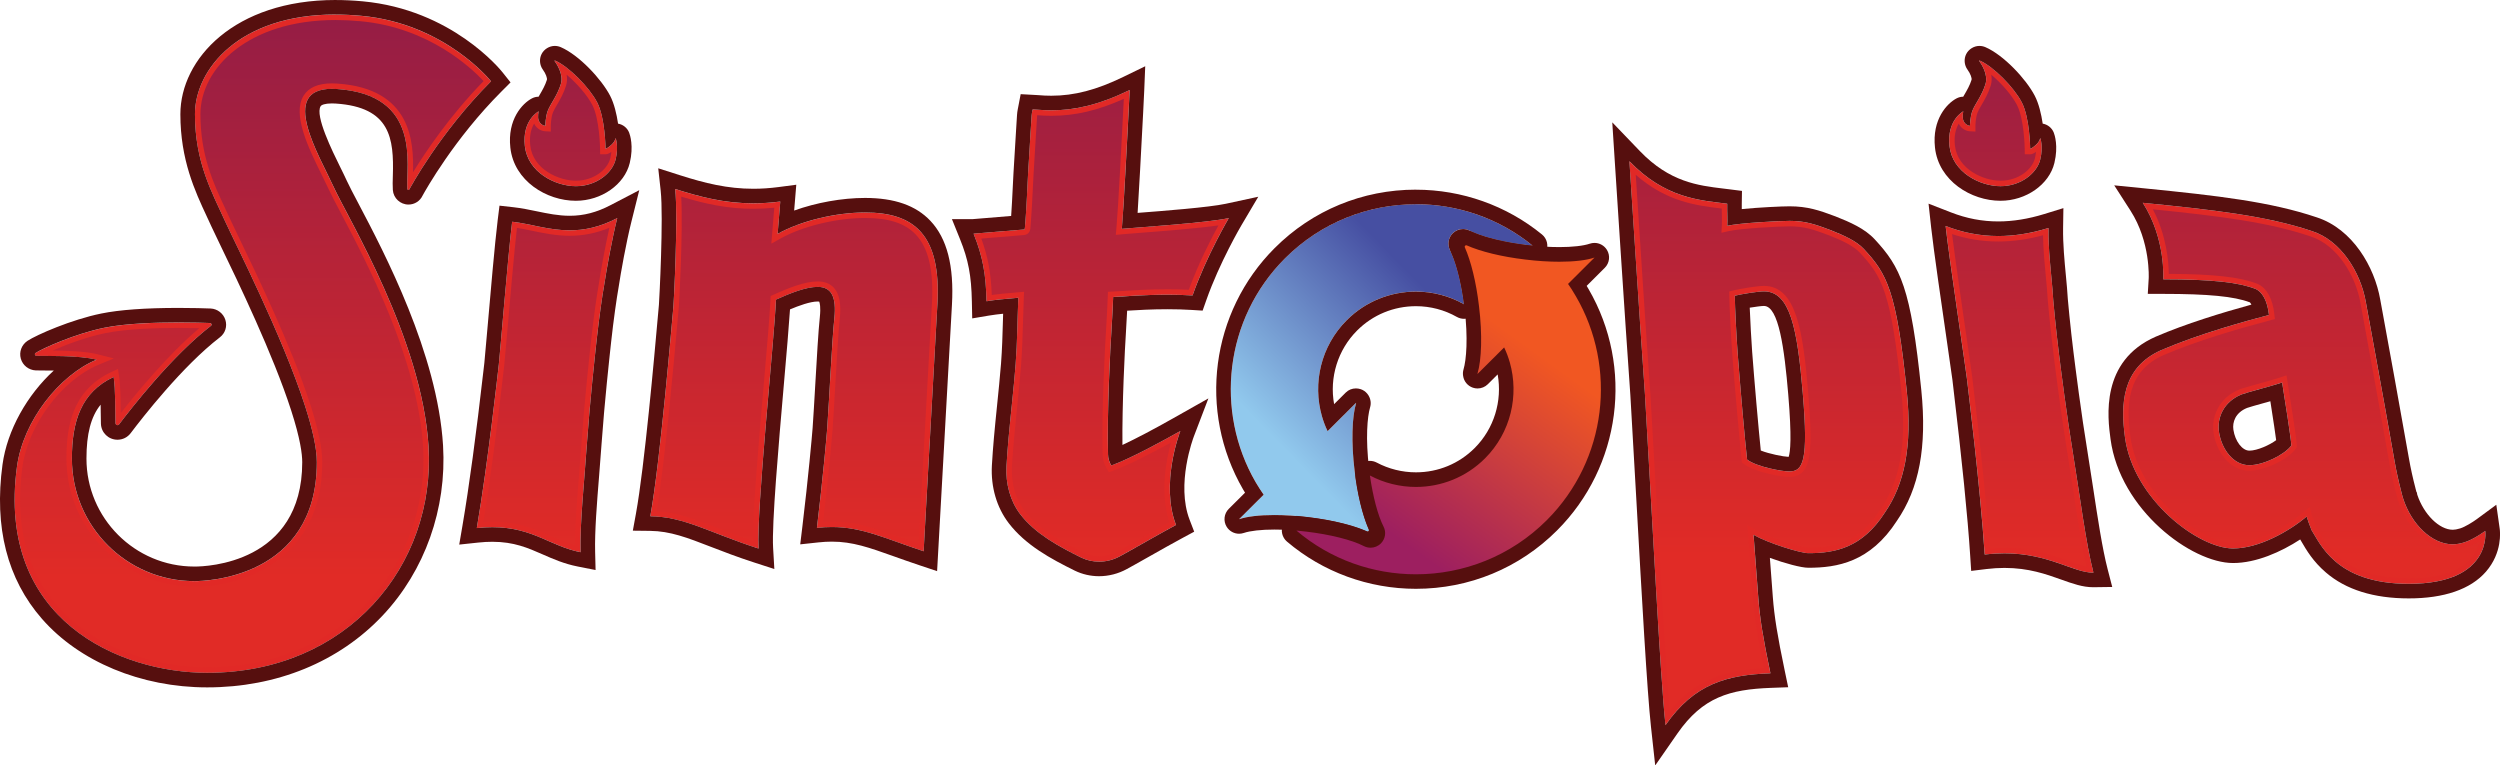 <?xml version="1.0" encoding="UTF-8"?>
<svg id="Layer_2" data-name="Layer 2" xmlns="http://www.w3.org/2000/svg" xmlns:xlink="http://www.w3.org/1999/xlink" viewBox="0 0 1387 424.68">
  <defs>
    <style>
      .cls-1 {
        fill: url(#linear-gradient);
      }

      .cls-1, .cls-2, .cls-3, .cls-4, .cls-5, .cls-6, .cls-7, .cls-8, .cls-9, .cls-10, .cls-11, .cls-12, .cls-13 {
        stroke-width: 0px;
      }

      .cls-2 {
        fill: url(#linear-gradient-6);
      }

      .cls-3 {
        fill: url(#linear-gradient-11);
      }

      .cls-4 {
        fill: url(#linear-gradient-5);
      }

      .cls-5 {
        fill: url(#linear-gradient-2);
      }

      .cls-6 {
        fill: url(#linear-gradient-7);
      }

      .cls-7 {
        fill: url(#linear-gradient-3);
      }

      .cls-8 {
        fill: url(#linear-gradient-9);
      }

      .cls-9 {
        fill: url(#linear-gradient-8);
      }

      .cls-10 {
        fill: #e12926;
      }

      .cls-11 {
        fill: url(#linear-gradient-10);
      }

      .cls-12 {
        fill: #560f0e;
      }

      .cls-13 {
        fill: url(#linear-gradient-4);
      }
    </style>
    <linearGradient id="linear-gradient" x1="316.65" y1="-64.89" x2="316.65" y2="292.62" gradientUnits="userSpaceOnUse">
      <stop offset="0" stop-color="#80194e"/>
      <stop offset="1" stop-color="#e12b26"/>
    </linearGradient>
    <linearGradient id="linear-gradient-2" x1="1107.04" y1="-64.94" x2="1107.04" y2="292.68" xlink:href="#linear-gradient"/>
    <linearGradient id="linear-gradient-3" x1="1278.4" y1="-72.41" x2="1278.4" y2="308.68" xlink:href="#linear-gradient"/>
    <linearGradient id="linear-gradient-4" x1="303.29" y1="-69.41" x2="303.29" y2="308" xlink:href="#linear-gradient"/>
    <linearGradient id="linear-gradient-5" x1="440.66" y1="-71.27" x2="440.66" y2="307.82" xlink:href="#linear-gradient"/>
    <linearGradient id="linear-gradient-6" x1="981.55" y1="-69.04" x2="981.55" y2="308.24" xlink:href="#linear-gradient"/>
    <linearGradient id="linear-gradient-7" x1="1120.35" y1="-70.82" x2="1120.35" y2="308.53" xlink:href="#linear-gradient"/>
    <linearGradient id="linear-gradient-8" x1="610.54" y1="-72.82" x2="610.54" y2="308.49" xlink:href="#linear-gradient"/>
    <linearGradient id="linear-gradient-9" x1="708.95" y1="245.5" x2="793.29" y2="162.97" gradientUnits="userSpaceOnUse">
      <stop offset="0" stop-color="#91c9ed"/>
      <stop offset="1" stop-color="#464fa2"/>
    </linearGradient>
    <linearGradient id="linear-gradient-10" x1="774.33" y1="297.99" x2="849.9" y2="193.69" gradientUnits="userSpaceOnUse">
      <stop offset="0" stop-color="#9d1f60"/>
      <stop offset="1" stop-color="#f15722"/>
    </linearGradient>
    <linearGradient id="linear-gradient-11" x1="139.99" y1="-78.23" x2="139.99" y2="320.49" xlink:href="#linear-gradient"/>
  </defs>
  <g id="Layer_1-2" data-name="Layer 1">
    <g>
      <g>
        <path class="cls-1" d="M319.49,101.78c-9.88,0-25.24-6.65-26.81-20.91-.93-8.41,2.01-13.26,4.34-15.72.04.69.14,1.39.37,2.04,1.35,3.88,4.94,4.12,5.09,4.12l1.6.09v-1.6s.01-4.72,1.32-8c.51-1.26,1.35-2.72,2.33-4.4,1.61-2.77,3.62-6.23,4.88-10.31,1.05-3.43.17-6.93-1.08-9.7,6.75,4.63,14.9,13.33,18.43,20.12,4.27,8.21,4.48,24.9,4.49,25.07v1.5h1.52c.54,0,1.54-.25,4-2.37.3-.26.57-.52.82-.78.1,1.85,0,4.3-.71,7.23-1.61,6.7-9.75,13.63-20.57,13.63Z"/>
        <path class="cls-10" d="M314.37,41.45c5.6,4.69,11.42,11.34,14.23,16.76,4.03,7.74,4.31,23.71,4.32,24.38l.04,3h2.99c.72,0,1.62-.19,3.24-1.35-.1,1.08-.29,2.26-.6,3.55-1.47,6.13-9.02,12.47-19.1,12.47-9.33,0-23.83-6.22-25.3-19.56-.62-5.65.62-9.55,2.14-12.11,1.51,3.14,4.45,4.15,6.06,4.24l3.19.17v-3.2s.02-4.44,1.22-7.44c.46-1.16,1.28-2.57,2.23-4.2,1.65-2.84,3.71-6.38,5.02-10.63.63-2.07.65-4.14.32-6.08M307.82,33.56c-.13,0-.22.16-.13.28,1.26,1.72,5.09,7.52,3.47,12.81-1.94,6.32-5.73,11-7.17,14.59-1.44,3.61-1.43,8.56-1.43,8.56,0,0-2.71-.15-3.73-3.11-.69-1.99.04-4.95.04-4.95,0,0-9.27,4.87-7.68,19.29,1.6,14.55,16.88,22.26,28.31,22.26s20.26-7.37,22.05-14.79c1.78-7.39,0-11.96,0-11.96,0,0-.22,1.97-2.57,4-2.29,1.98-2.97,2.01-3.01,2.01h0s-.17-17.13-4.66-25.75c-4.35-8.37-15.71-19.91-23.41-23.23-.02,0-.04-.01-.07-.01h0Z"/>
        <path class="cls-12" d="M307.82,33.56s.04,0,.07.01c7.7,3.32,19.05,14.87,23.41,23.23,4.49,8.63,4.66,25.75,4.66,25.75h0s.72-.03,3.01-2.01c2.35-2.03,2.57-4,2.57-4,0,0,1.78,4.57,0,11.96-1.78,7.42-10.61,14.79-22.05,14.79s-26.71-7.71-28.31-22.26c-1.59-14.43,7.68-19.29,7.68-19.29,0,0-.73,2.96-.04,4.95,1.03,2.96,3.73,3.11,3.73,3.11,0,0,0-4.96,1.43-8.56,1.44-3.6,5.23-8.27,7.17-14.59,1.62-5.29-2.21-11.09-3.47-12.81-.09-.12,0-.28.13-.28M307.82,25.47c-3.05,0-5.98,1.81-7.36,4.53s-1.09,6.16.71,8.62c1.66,2.26,2.52,4.79,2.25,5.66-.93,3.02-2.48,5.7-3.99,8.29-.21.37-.42.73-.63,1.09-1.26,0-2.53.31-3.7.93-5.26,2.76-13.69,11.62-11.96,27.34,2.03,18.44,20.08,29.46,36.35,29.46,14.17,0,27.03-9.02,29.9-20.98,2.26-9.38.12-15.63-.33-16.79-1.05-2.69-3.43-4.56-6.16-5.03-.8-5.32-2.14-11.11-4.43-15.51-4.79-9.21-17.22-22.54-27.37-26.92-1.01-.44-2.17-.68-3.27-.68h0Z"/>
      </g>
      <g>
        <path class="cls-5" d="M1109.88,101.78c-9.88,0-25.23-6.65-26.81-20.91-.93-8.41,2.01-13.27,4.34-15.72.04.69.14,1.4.37,2.05,1.35,3.88,4.93,4.11,5.08,4.12l1.6.09v-1.6s.01-4.72,1.33-8c.51-1.26,1.35-2.72,2.33-4.4,1.61-2.77,3.63-6.22,4.87-10.31,1.05-3.42.12-6.97-1.11-9.72,6.76,4.63,14.92,13.34,18.46,20.14,4.27,8.2,4.49,24.9,4.49,25.07l.02,1.5h1.5c.54,0,1.54-.24,4-2.37.3-.26.57-.52.82-.78.11,1.85,0,4.3-.7,7.23-1.61,6.7-9.75,13.63-20.57,13.63Z"/>
        <path class="cls-10" d="M1104.76,41.45c5.6,4.69,11.42,11.34,14.23,16.76,4.03,7.74,4.31,23.71,4.32,24.38l.04,3h2.99c.72,0,1.62-.19,3.24-1.35-.1,1.08-.29,2.26-.6,3.55-1.47,6.13-9.02,12.47-19.1,12.47-9.33,0-23.83-6.22-25.3-19.56-.62-5.65.62-9.55,2.14-12.11,1.51,3.14,4.45,4.15,6.06,4.24l3.19.17v-3.2s.02-4.44,1.22-7.44c.46-1.16,1.28-2.57,2.23-4.2,1.65-2.84,3.71-6.38,5.02-10.63.63-2.07.65-4.14.32-6.08M1098.21,33.56c-.13,0-.22.16-.13.28,1.26,1.72,5.09,7.52,3.47,12.81-1.94,6.32-5.73,11-7.17,14.59-1.44,3.61-1.43,8.56-1.43,8.56,0,0-2.71-.15-3.73-3.11-.69-1.99.04-4.95.04-4.95,0,0-9.27,4.87-7.68,19.29,1.6,14.55,16.88,22.26,28.31,22.26s20.26-7.37,22.05-14.79c1.78-7.39,0-11.96,0-11.96,0,0-.22,1.97-2.57,4-2.29,1.98-2.97,2.01-3.01,2.01h0s-.17-17.13-4.66-25.75c-4.35-8.37-15.71-19.91-23.41-23.23-.02,0-.04-.01-.07-.01h0Z"/>
        <path class="cls-12" d="M1098.21,33.56s.04,0,.07.01c7.7,3.32,19.05,14.87,23.41,23.23,4.49,8.63,4.66,25.75,4.66,25.75h0s.72-.03,3.01-2.01c2.35-2.03,2.57-4,2.57-4,0,0,1.78,4.57,0,11.96-1.78,7.42-10.61,14.79-22.05,14.79s-26.71-7.71-28.31-22.26c-1.59-14.43,7.68-19.29,7.68-19.29,0,0-.73,2.96-.04,4.95,1.03,2.96,3.73,3.11,3.73,3.11,0,0,0-4.96,1.43-8.56,1.44-3.6,5.23-8.27,7.17-14.59,1.62-5.29-2.21-11.09-3.47-12.81-.09-.12,0-.28.13-.28M1098.21,25.47c-3.05,0-5.98,1.81-7.36,4.53-1.38,2.72-1.09,6.16.71,8.62,1.66,2.26,2.52,4.79,2.25,5.66-.93,3.02-2.48,5.7-3.99,8.29-.21.37-.42.73-.63,1.09-1.26,0-2.53.31-3.7.93-5.26,2.76-13.69,11.62-11.96,27.34,2.03,18.44,20.08,29.46,36.35,29.46,14.17,0,27.03-9.02,29.9-20.98,2.26-9.38.12-15.63-.33-16.79-1.05-2.69-3.43-4.56-6.16-5.03-.8-5.32-2.14-11.11-4.43-15.51-4.79-9.21-17.22-22.54-27.37-26.92-1.01-.44-2.17-.68-3.27-.68h0Z"/>
      </g>
      <g>
        <path class="cls-7" d="M1336.37,322.38c-17.09,0-30.47-4.07-39.77-12.1-5.83-4.98-8.99-10.4-11.3-14.35-.59-1.01-1.11-1.91-1.6-2.66l-1.51-4.06c-.37-1.04-.71-2.06-.99-3.04l-.65-2.23-1.78,1.5c-10.3,8.63-26.62,17.33-39.86,17.33-17.25,0-53.82-25.51-58.5-60.42-2.4-17.87-1.97-37.41,19.39-46.76,18.71-8.06,42.62-14.98,59.38-19.36l1.26-.33-.14-1.3c-.87-8.13-3.83-13.69-8.33-15.67-9.63-3.76-24.69-5.4-50.26-5.47.08-5.3-.47-22.58-10.04-39.12,38.85,3.91,66.41,7.22,90.61,15.36,16.09,5.2,26.19,23.4,28.77,38.11.09.49.55,3.03,1.29,7.06,2.93,16.01,9.8,53.51,14.69,81.39.94,5.37,2.18,11.04,3.69,16.84.18.78.39,1.57.62,2.4l.39,1.44.12.19c5.07,15.44,17.12,26.38,28.91,26.38,2.04,0,4.2-.36,6.8-1.14,3.44-1.03,7.35-3.37,9.78-4.96-.16,3.14-1.14,8.58-5.53,13.56-6.67,7.58-18.6,11.42-35.48,11.42ZM1265.64,210.79c-3.07,1.02-7.95,2.38-12.26,3.58-4.6,1.28-8.57,2.38-10.28,3.04-10.98,4.44-14.69,14.45-13.51,22.39,1.47,9.84,8.24,19.81,18.34,19.81,8.1,0,20.49-5.85,24.54-11.6l.29-.41-.02-.51c-.12-3.38-2.76-20.3-5.06-34.66l-.35-2.2-1.69.56Z"/>
        <path class="cls-10" d="M1194.41,116.13c37.24,3.77,63.96,7.11,87.44,15.01,15.48,5,25.23,22.65,27.73,36.92.09.5.57,3.13,1.33,7.3,2.93,15.98,9.78,53.41,14.65,81.16.95,5.41,2.2,11.12,3.7,16.86.19.86.42,1.67.65,2.53l.08.29.08.32c.04.17.08.34.13.51l.1.49.14.21c5.17,15.84,17.88,27.3,30.34,27.3,2.19,0,4.49-.38,7.24-1.21,2.49-.75,5.2-2.13,7.46-3.46-.56,2.79-1.86,6.29-4.77,9.61-6.36,7.24-17.92,10.92-34.35,10.92s-29.76-3.95-38.79-11.74c-5.64-4.82-8.72-10.1-10.97-13.96-.53-.91-1.01-1.73-1.46-2.44l-1.53-4.01c-.37-1.03-.7-2.03-.97-2.98l-1.29-4.47-3.56,2.99c-10.09,8.45-26.02,16.98-38.88,16.98-16.8,0-52.41-24.96-56.99-59.11-2.32-17.31-1.94-36.22,18.48-45.16,18.64-8.03,42.47-14.92,59.17-19.29l2.53-.66-.28-2.6c-.93-8.69-4.21-14.7-9.34-16.95-9.7-3.79-24.08-5.42-49.23-5.54-.07-6.37-1.15-21.13-8.84-35.81M1247.92,261.13c8.49,0,21.51-6.17,25.78-12.23l.59-.83-.04-1.02c-.12-3.52-2.81-20.71-5.15-35.29l-.56-3.52-3.39,1.13c-3.03,1.01-7.89,2.36-12.19,3.56-4.63,1.29-8.63,2.4-10.48,3.11-11.72,4.74-15.68,15.48-14.41,24.01,1.56,10.48,8.88,21.1,19.84,21.1M1188.81,112.52c12.84,19.96,11.35,42.44,11.35,42.44,27.78,0,42.09,1.78,51.22,5.34,3.66,1.61,6.57,6.4,7.43,14.45-12.4,3.24-38.86,10.51-59.61,19.44-22.43,9.82-22.63,30.85-20.29,48.35,4.64,34.64,40.83,61.74,60,61.74,14.26,0,31.06-9.5,40.83-17.69.29,1.01.64,2.06,1.03,3.16l1.66,4.35c2.38,3.68,5.65,10.9,13.18,17.33,7.78,6.71,20.21,12.47,40.75,12.47,46.57,0,42.46-29.32,42.45-29.33,0,0-6.5,4.79-11.66,6.34-2.06.62-4.21,1.08-6.36,1.08-11.5,0-22.98-11.05-27.59-25.6,0-.04-.06-.08-.07-.13-.1-.33-.15-.63-.26-.96-.24-.88-.47-1.71-.67-2.59-1.47-5.63-2.73-11.33-3.67-16.72-6.16-35.09-15.56-86.05-15.98-88.46-2.94-16.77-14.04-34.19-29.78-39.28-25.58-8.6-55.36-11.87-93.97-15.73h0ZM1247.92,258.1c-8.81,0-15.4-8.85-16.84-18.51-1.11-7.49,2.32-16.62,12.55-20.76,3.31-1.26,16.29-4.53,22.49-6.6,1.32,8.26,4.98,31.13,5.11,34.92-3.55,5.03-15.4,10.95-23.31,10.95h0Z"/>
        <path class="cls-12" d="M1188.81,112.52c38.61,3.86,68.4,7.13,93.97,15.73,15.74,5.09,26.84,22.51,29.78,39.28.42,2.4,9.83,53.37,15.98,88.46.95,5.39,2.2,11.09,3.67,16.72.2.88.43,1.71.67,2.59.1.33.15.63.26.96,0,.04.06.08.07.13,4.61,14.55,16.09,25.6,27.59,25.6,2.15,0,4.31-.46,6.36-1.08,5.16-1.55,11.66-6.34,11.66-6.34,0,.02,4.12,29.33-42.45,29.33-20.54,0-32.98-5.75-40.75-12.47-7.53-6.43-10.8-13.65-13.18-17.33l-1.66-4.35c-.39-1.1-.74-2.15-1.03-3.16-9.77,8.19-26.57,17.69-40.83,17.69-19.16,0-55.35-27.1-60-61.74-2.35-17.5-2.14-38.53,20.29-48.35,20.74-8.93,47.2-16.2,59.61-19.44-.86-8.05-3.77-12.84-7.43-14.45-9.13-3.56-23.44-5.34-51.22-5.34,0,0,1.49-22.48-11.35-42.44M1247.92,258.1c7.91,0,19.75-5.92,23.31-10.95-.13-3.79-3.79-26.66-5.11-34.92-6.2,2.06-19.18,5.34-22.49,6.6-10.23,4.14-13.66,13.27-12.55,20.76,1.44,9.67,8.03,18.51,16.84,18.51M1172.96,102.81l9.05,14.08c11.16,17.35,10.1,37.36,10.09,37.56l-.51,8.57,8.58.03c24.98,0,39.37,1.4,48,4.68.19.14.53.54.91,1.27-16.22,4.44-36.52,10.65-53.06,17.78-30.91,13.53-26.69,45-25.1,56.85,5.26,39.22,44.88,68.74,68.01,68.74,12.78,0,26.6-6.15,37.22-13.08.28.46.57.96.88,1.49,2.5,4.29,6.28,10.77,13.35,16.81,11.06,9.55,26.55,14.4,46.01,14.4s34.28-4.99,42.83-14.84c9.18-10.58,7.82-22.4,7.63-23.71l-1.9-13.4-10.9,8.03c-2.09,1.53-6.44,4.28-9.19,5.1-1.65.5-2.98.74-4.04.74-7.5,0-16.09-8.51-19.73-19.47l-.21-1.19-.26-.38c-.18-.65-.35-1.27-.5-1.92l-.03-.13-.03-.13c-1.45-5.55-2.63-10.96-3.53-16.08-4.88-27.79-11.73-65.25-14.66-81.25-.75-4.11-1.23-6.71-1.32-7.21-3.16-18.03-15.29-39.12-35.26-45.58-25.68-8.64-54.55-11.98-95.66-16.08l-16.66-1.66h0ZM1247.92,250.01c-3.92,0-7.89-5.21-8.84-11.62-.61-4.11,1.06-9.43,7.59-12.07,1.15-.43,5.47-1.64,9.29-2.7,1.21-.34,2.43-.68,3.63-1.01,1.88,11.98,2.8,18.3,3.22,21.6-3.48,2.61-10.41,5.81-14.88,5.81h0Z"/>
      </g>
      <g>
        <path class="cls-13" d="M320.54,304.47c-5.66-1.33-10.48-3.45-15.56-5.67-8.76-3.85-17.83-7.83-31.84-7.83-2.18,0-4.45.1-6.78.29,3.62-21.57,7.49-50.27,11.48-85.37l.39-3.4c.2-1.61.83-8.82,1.69-18.79,1.6-18.47,4-46.03,5.54-58.99,3.37.46,6.73,1.15,10.27,1.89,6.42,1.33,13.06,2.71,20.38,2.71,8.21,0,16.13-1.81,24.11-5.52-2.78,11.83-5.37,26.52-6.51,34.1-1.02,5.63-2.78,17.68-4.2,30.74-.92,8.37-3.71,33.85-5.31,56.39-.4,5.91-.9,12.05-1.39,18.18-1.18,14.61-2.39,29.68-2.27,41.28Z"/>
        <path class="cls-10" d="M338.07,126.38c-2.52,11.27-4.8,24.28-5.85,31.19-1.03,5.69-2.79,17.78-4.23,30.89-.92,8.42-3.72,34.03-5.31,56.46-.4,5.9-.9,12.03-1.39,18.16-1.11,13.83-2.26,28.07-2.28,39.44-4.75-1.3-8.99-3.16-13.42-5.11-8.91-3.91-18.12-7.95-32.44-7.95-1.61,0-3.28.05-4.97.16,3.53-21.35,7.29-49.41,11.17-83.51.2-1.76.33-2.94.4-3.43.2-1.64.83-8.81,1.69-18.74,1.54-17.8,3.82-44,5.36-57.51,2.82.44,5.66,1.03,8.63,1.65,6.49,1.35,13.21,2.74,20.68,2.74s14.72-1.46,21.96-4.44M342.45,121c-9.87,5.15-18.48,6.79-26.35,6.79-11.69,0-21.76-3.63-31.96-4.77-2.31,18.43-6.83,74.56-7.41,79.29-.5,4.02-5.81,53.29-12.2,90.66,3.08-.33,5.94-.48,8.61-.48,22.51,0,31.99,10.53,48.94,13.87-.41-16.35,2.19-40.22,3.62-61.23,1.58-22.35,4.34-47.55,5.3-56.33,1.38-12.58,3.14-24.84,4.2-30.68,1.35-8.94,4.3-25.31,7.25-37.12h0Z"/>
        <path class="cls-12" d="M342.45,121c-2.94,11.8-5.89,28.18-7.25,37.12-1.06,5.84-2.82,18.1-4.2,30.68-.96,8.78-3.72,33.98-5.3,56.33-1.43,21.01-4.03,44.89-3.62,61.23-16.95-3.34-26.43-13.87-48.94-13.87-2.67,0-5.53.15-8.61.48,6.38-37.36,11.7-86.64,12.2-90.66.59-4.73,5.11-60.86,7.41-79.29,10.19,1.15,20.27,4.77,31.96,4.77,7.87,0,16.48-1.64,26.35-6.79M354.64,105.52l-15.93,8.31c-7.68,4.01-14.87,5.88-22.61,5.88-6.33,0-12.21-1.22-18.42-2.51-4.09-.85-8.31-1.73-12.63-2.21l-7.93-.89-.99,7.92c-1.55,12.42-4.09,41.64-5.77,60.97-.79,9.07-1.47,16.9-1.64,18.33-.06.51-.2,1.73-.41,3.54-4.1,35.99-8.05,65.17-11.73,86.75l-1.8,10.53,10.62-1.13c2.69-.29,5.3-.43,7.76-.43,11.99,0,19.76,3.41,27.97,7.02,5.84,2.57,11.89,5.22,19.4,6.7l9.9,1.95-.25-10.08c-.28-11.32.98-27.01,2.21-42.18.5-6.17,1-12.35,1.4-18.3,1.57-22.18,4.36-47.64,5.27-56,1.34-12.27,3.09-24.44,4.11-30.11l.02-.12.02-.12c1.22-8.09,4.12-24.45,7.1-36.37l4.35-17.43h0Z"/>
      </g>
      <g>
        <path class="cls-4" d="M511.01,303.78c-4.28-1.45-8.18-2.84-11.81-4.14-14.22-5.08-24.49-8.74-37.71-8.74-2.15,0-4.3.09-6.55.29,3.11-26,5.19-49.16,5.47-53.17.44-6.09.94-14.8,1.46-23.88.85-14.79,1.73-30.08,2.5-37.14.85-8.01-.04-13.18-2.81-16.26-1.84-2.04-4.49-3.08-7.9-3.08-7.09,0-15.99,3.71-23.78,7.18l-.86.38-.04.94c-.34,8.12-1.86,25.58-3.62,45.79-2.9,33.35-6.48,74.46-6.12,90.28-8.25-2.73-15.23-5.44-21.44-7.84-12.83-4.96-23.09-8.94-35.23-9.42,4.77-27.45,9.95-85.78,11.93-108.03.31-3.45.52-5.88.63-7.01.17-1.72,2.47-45.24,1.16-62.95,14.2,4.43,26.89,7.34,41.64,7.34,4.34,0,8.81-.26,13.3-.79l-1.55,18.94,2.48-1.39c12.45-6.98,31.64-11.67,47.74-11.67,13.54,0,23.12,3.17,29.29,9.69,7.34,7.76,10.4,20.66,9.36,39.42l-7.54,135.27Z"/>
        <path class="cls-10" d="M377.94,109.08c13.49,4.1,25.78,6.75,39.99,6.75,3.81,0,7.71-.2,11.64-.6l-1.17,14.27-.47,5.68,4.97-2.78c12.24-6.86,31.13-11.47,47-11.47,13.28,0,22.24,2.93,28.19,9.21,7.04,7.44,9.97,19.97,8.95,38.29l-7.42,133.27c-3.51-1.2-6.74-2.36-9.9-3.49-14.36-5.13-24.73-8.83-38.22-8.83-1.59,0-3.19.05-4.83.15,2.99-25.29,4.98-47.49,5.26-51.41.44-6.1.93-14.73,1.46-23.87.85-14.78,1.73-30.07,2.49-37.1.9-8.47-.11-14-3.19-17.43-2.14-2.38-5.17-3.58-9.02-3.58-7.39,0-16.47,3.77-24.4,7.31l-1.72.77-.08,1.88c-.34,8.09-1.86,25.53-3.61,45.74-2.78,31.96-6.18,71.04-6.15,88.29-7.35-2.49-13.68-4.94-19.36-7.14-12.36-4.78-22.36-8.65-34-9.43,4.7-28.16,9.72-84.67,11.66-106.5.3-3.43.52-5.85.63-6.98.17-1.72,2.34-41.8,1.3-61M374.58,104.85c1.75,15.96-.8,63.35-.95,64.93-.8,8.24-7.24,85.85-12.85,116.67,18.95.21,32.35,8.93,60.08,17.91-1.26-21.54,8.71-115.65,9.65-138.13,7.87-3.51,16.52-7.05,23.16-7.05,7.57,0,10.5,5.47,9.2,17.66-1.25,11.51-2.82,45.2-3.96,61.08-.29,4.07-2.46,28.17-5.69,54.96,2.91-.31,5.66-.46,8.28-.46,16.8,0,28.83,6.07,50.93,13.44l7.65-137.25c2.16-38.84-13.3-50.7-40.16-50.7-16.13,0-35.48,4.57-48.49,11.86l1.47-17.95c-5.25.69-10.22,1-14.97,1-16,0-29.52-3.54-43.35-7.95h0Z"/>
        <path class="cls-12" d="M374.58,104.85c13.83,4.41,27.35,7.95,43.35,7.95,4.75,0,9.71-.31,14.97-1l-1.47,17.95c13-7.29,32.36-11.86,48.49-11.86,26.85,0,42.32,11.86,40.16,50.7l-7.65,137.25c-22.09-7.37-34.13-13.44-50.93-13.44-2.63,0-5.37.15-8.28.46,3.24-26.8,5.4-50.89,5.69-54.96,1.14-15.88,2.71-49.57,3.96-61.08,1.3-12.19-1.63-17.66-9.2-17.66-6.65,0-15.3,3.54-23.16,7.05-.94,22.48-10.91,116.59-9.65,138.13-27.73-8.98-41.13-17.7-60.08-17.91,5.61-30.81,12.05-108.42,12.85-116.67.15-1.58,2.7-48.97.95-64.93M365.19,93.37l1.35,12.36c1.64,14.95-.76,60.71-.97,63.34-.1,1.07-.32,3.53-.63,7-1.82,20.46-7.34,82.7-12.12,108.93l-1.72,9.42,9.58.11c11.2.12,20.62,3.77,33.66,8.82,6.85,2.65,14.61,5.65,24.02,8.7l11.25,3.64-.69-11.8c-.77-13.14,2.99-56.36,6.01-91.08,1.47-16.84,2.76-31.78,3.37-41.16,4.88-2.05,11.21-4.38,15.37-4.38.4,0,.67.03.83.06.27.62.95,2.86.34,8.66-.79,7.29-1.68,22.72-2.54,37.64-.52,9.1-1.02,17.69-1.45,23.71-.29,4.05-2.44,27.99-5.66,54.57l-1.22,10.1,10.11-1.09c2.59-.28,5.02-.42,7.41-.42,11.56,0,20.68,3.26,34.49,8.18,4.11,1.47,8.77,3.13,13.89,4.84l10.04,3.35.59-10.56,7.65-137.25c1.2-21.54-2.71-36.76-11.97-46.55-8.08-8.54-19.94-12.69-36.26-12.69-12.86,0-27.12,2.62-39.32,7l.36-4.35.82-9.98-9.93,1.31c-4.71.62-9.39.93-13.91.93-14.26,0-26.66-3.02-40.89-7.57l-11.84-3.78h0Z"/>
      </g>
      <g>
        <path class="cls-2" d="M925.1,398.23c-2.08-21.87-4.87-71.57-7.57-119.74-1.18-20.98-2.34-41.76-3.44-59.98-2.48-34.73-7.19-107.37-8.34-125.18,17.87,17.03,35.11,19.11,49.11,20.79l1.87.23c0,1.57.03,3.09.07,4.54.05,2.28.1,4.4,0,6.29l-.12,2.03,1.98-.46c6.37-1.5,27.8-2.7,34.22-2.7,8.42,0,13.81,1.87,21.91,4.92,6.98,2.75,14.16,5.82,18.3,10.34,12.01,13.03,17.57,21.19,23.32,78.17,2.94,29.08-.88,50.1-12.01,66.16-12.29,19.11-27.01,21.74-41.1,21.74-4,0-21.77-5.47-29.67-9.95l-2.47-1.4,2.85,37.86c.82,10.89,2.51,21.55,6.38,40.22-22.63,1.05-40.06,6.11-55.28,26.11ZM978.62,160.14c-3.62,0-13.3,1.64-16.53,2.45l-1.16.29v1.2c.07,5.83.91,22.74,1.59,31.75,1.35,17.99,4.21,50.16,5.27,59.33l.07.65.52.39c5.89,4.44,20.51,6.88,24.28,6.88,1.81,0,4.46-.26,6.49-2.47,4.09-4.45,4.78-15.98,2.53-42.54-2.78-32.82-6.24-57.93-23.06-57.93Z"/>
        <path class="cls-10" d="M907.5,96.98c17.21,15.03,33.68,17.02,47.17,18.65.18.02.36.04.55.07.01,1.11.04,2.19.06,3.23.05,2.24.1,4.37,0,6.18l-.23,4.05,3.95-.93c6.16-1.45,27.69-2.66,33.88-2.66,8.16,0,13.44,1.83,21.34,4.8,6.83,2.69,13.83,5.68,17.77,9.97,11.77,12.77,17.22,20.79,22.92,77.3,2.9,28.7-.84,49.4-11.81,65.23-11.87,18.46-26.14,21-39.8,21-3.49,0-20.72-5.1-28.93-9.75l-4.94-2.8.43,5.66,2.64,35.03c.8,10.62,2.41,21,6.05,38.68-21.07,1.19-37.68,6.13-52.27,23.63-2.03-23.44-4.67-70.45-7.24-116.09-1.18-20.93-2.34-41.64-3.43-59.85-2.34-32.64-6.64-98.81-8.1-121.4M992.67,264.59c2.1,0,5.17-.31,7.61-2.96,4.48-4.87,5.24-16.31,2.92-43.7-2.84-33.61-6.46-59.31-24.57-59.31-3.79,0-13.53,1.65-16.9,2.5l-2.32.58.03,2.39c.06,5.87.9,22.84,1.58,31.85,1.35,18.01,4.21,50.21,5.27,59.4l.15,1.29,1.04.78c6.26,4.71,21.17,7.19,25.19,7.19M903.98,89.43s5.74,89.18,8.61,129.17c3.77,63,8.44,156.55,11.41,183.73,16.1-23.18,34.3-27.89,58.23-28.77-4.13-19.71-5.87-30.56-6.72-41.77l-2.64-35.03c8.19,4.64,26.08,10.15,30.42,10.15,14.87,0,29.87-2.99,42.34-22.39,10.99-15.85,15.32-36.99,12.27-67.17-5.7-56.43-11.19-65.46-23.71-79.05-4.2-4.58-11.14-7.68-18.89-10.73-8.2-3.09-13.74-5.02-22.45-5.02-6.21,0-28.02,1.19-34.57,2.74.2-3.47-.12-7.66-.04-12.26-15-1.91-34.37-2.87-54.28-23.59h0ZM992.67,261.56c-3.9,0-17.91-2.46-23.37-6.58-1.1-9.49-3.94-41.63-5.26-59.27-.66-8.82-1.51-25.76-1.57-31.65,3.31-.83,12.79-2.41,16.16-2.41,14.66,0,18.53,20.89,21.55,56.54,3.18,37.58.2,43.37-7.51,43.37h0Z"/>
        <path class="cls-12" d="M903.98,89.43c19.91,20.72,39.27,21.67,54.28,23.59-.07,4.6.24,8.8.04,12.26,6.55-1.54,28.37-2.74,34.57-2.74,8.7,0,14.25,1.93,22.45,5.02,7.75,3.05,14.68,6.15,18.89,10.73,12.52,13.58,18.01,22.62,23.71,79.05,3.05,30.19-1.29,51.32-12.27,67.17-12.48,19.4-27.47,22.39-42.34,22.39-4.34,0-22.23-5.51-30.42-10.15l2.64,35.03c.84,11.22,2.59,22.06,6.72,41.77-23.93.89-42.13,5.59-58.23,28.77-2.97-27.18-7.64-120.73-11.41-183.73-2.86-40-8.61-129.17-8.61-129.17M992.67,261.56c7.71,0,10.69-5.79,7.51-43.37-3.02-35.65-6.89-56.54-21.55-56.54-3.37,0-12.85,1.58-16.16,2.41.06,5.89.91,22.84,1.57,31.65,1.32,17.64,4.16,49.79,5.26,59.27,5.46,4.12,19.47,6.58,23.37,6.58M894.49,67.89l1.42,22.06c.06.89,5.78,89.66,8.61,129.23,1.08,18.07,2.24,38.77,3.42,59.68,2.89,51.52,5.88,104.8,8.02,124.35l2.35,21.47,12.32-17.74c14.02-20.18,29.05-24.46,51.89-25.31l9.57-.35-1.96-9.38c-4.04-19.31-5.76-29.97-6.57-40.72l-1.63-21.67c8.32,3.03,17.34,5.48,21.36,5.48,15.97,0,34.29-3.09,49.07-25.98,12.45-18.02,16.76-41.06,13.59-72.48-5.77-57.18-11.66-68.37-25.81-83.71-5.51-6.01-13.82-9.61-21.86-12.78-8.99-3.39-15.55-5.58-25.41-5.58-4.32,0-16.85.58-26.53,1.54-.01-.93-.02-1.89,0-2.86l.11-7.23-7.17-.91c-1.07-.14-2.16-.27-3.27-.4-13.91-1.68-29.68-3.58-46.2-20.77l-15.31-15.94h0ZM970.75,170.7c3.22-.52,6.56-.96,7.88-.96,8.2,0,11.33,23.62,13.49,49.13,2.02,23.9,1.16,31.94.22,34.6-2.94-.11-10.79-1.65-15.46-3.52-1.26-12.32-3.61-39.04-4.79-54.84-.47-6.3-1.04-16.93-1.34-24.41h0Z"/>
      </g>
      <g>
        <path class="cls-6" d="M1159.48,316.11c-3.71-.38-7.92-1.89-12.69-3.59-8.77-3.13-19.68-7.03-34.73-7.03-3.11,0-6.31.17-9.54.51-1.47-21.85-4.62-53.03-9.37-92.72l-.43-3.6c-.18-1.61-1.31-9.37-2.87-20.11-2.83-19.51-7.03-48.37-8.63-61.89,9.01,3.23,18,4.8,27.42,4.8,8.43,0,17.28-1.33,26.33-3.94.02,8.64.89,17.8,1.61,25.27.23,2.38.44,4.61.61,6.62.26,5.69,2.02,23.26,3.63,36.09,1.05,8.38,4.23,33.86,7.95,56.39.99,5.99,1.97,12.51,2.98,19.16,2.4,15.89,4.88,32.29,7.73,44.05Z"/>
        <path class="cls-10" d="M1083.02,129.89c8.41,2.75,16.83,4.1,25.62,4.1,7.98,0,16.31-1.16,24.83-3.47.13,8.09.93,16.46,1.6,23.39.23,2.38.44,4.62.6,6.53.27,5.78,2.04,23.41,3.65,36.28,1.05,8.42,4.26,34.04,7.96,56.43.98,5.97,1.96,12.48,2.97,19.11,2.26,14.97,4.59,30.4,7.25,42.02-2.96-.6-6.29-1.79-10.19-3.18-8.88-3.17-19.93-7.12-35.24-7.12-2.66,0-5.39.12-8.14.37-1.51-21.8-4.63-52.48-9.27-91.27-.22-1.86-.37-3.09-.42-3.56-.18-1.64-1.31-9.42-2.88-20.18-2.68-18.41-6.56-45.15-8.34-59.43M1079.44,125.38c2,18.3,11.26,79.72,11.78,84.45.44,4.02,7.46,60.34,9.89,97.84,3.88-.47,7.53-.68,10.96-.68,24.64,0,38.2,10.72,49.15,10.72.08,0,.15,0,.23,0-4.26-16.47-7.72-44.05-11.17-65.06-3.7-22.35-6.85-47.55-7.95-56.33-1.57-12.58-3.36-30.2-3.62-36.03-.74-8.91-2.38-21.98-2.2-33.8-9.97,3.08-19.21,4.46-27.86,4.46-10.51,0-20.15-2.04-29.2-5.57h0Z"/>
        <path class="cls-12" d="M1079.44,125.38c9.05,3.53,18.69,5.57,29.2,5.57,8.65,0,17.89-1.38,27.86-4.46-.18,11.82,1.46,24.89,2.2,33.8.27,5.82,2.05,23.45,3.62,36.03,1.1,8.78,4.25,33.98,7.95,56.33,3.45,21.01,6.92,48.6,11.17,65.06-.08,0-.15,0-.23,0-10.95,0-24.52-10.72-49.15-10.72-3.43,0-7.08.21-10.96.68-2.43-37.51-9.45-93.83-9.89-97.84-.52-4.73-9.78-66.16-11.78-84.45M1069.96,113.01l1.45,13.25c1.35,12.31,5.93,43.81,8.96,64.66,1.43,9.85,2.67,18.36,2.83,19.8.05.49.21,1.76.43,3.67,4.84,40.5,8.02,72.06,9.43,93.81l.55,8.54,8.49-1.04c3.38-.41,6.74-.62,9.98-.62,13.38,0,23,3.44,31.5,6.47,6.37,2.28,11.88,4.24,17.66,4.24h.34s10.29-.14,10.29-.14l-2.58-9.96c-2.94-11.37-5.53-28.52-8.04-45.1-1.01-6.68-2-13.23-2.99-19.25-3.67-22.19-6.85-47.64-7.9-56.01-1.55-12.42-3.32-29.95-3.57-35.41v-.15s-.02-.15-.02-.15c-.17-2.06-.39-4.34-.62-6.78-.75-7.82-1.68-17.55-1.55-26.24l.17-11.13-10.63,3.28c-8.82,2.72-17.39,4.1-25.48,4.1-9.01,0-17.6-1.64-26.27-5.02l-12.42-4.84h0Z"/>
      </g>
      <g>
        <path class="cls-9" d="M609.75,310.1c-3.2,0-6.36-.71-9.15-2.07-12.4-6.13-25.19-13.01-33.3-23.57-5.29-6.89-7.92-16-7.41-25.63.29-5.01.66-10.04,1.11-15.06.53-5.96,1.14-11.9,1.74-17.82.8-7.87,1.6-15.71,2.22-23.52.63-8.11.86-16.28,1.08-24.17.12-4.35.24-8.68.43-13.01l.07-1.72-5.1.47c-3.25.27-8,.66-12.68,1.37-.4-13.79-2.16-23.19-6.48-34.37,5.44-.44,19.52-1.6,23.55-1.96,0,0,1.9-.14,2.1-.17h.05c.53,0,1.04-.29,1.33-.53.54-.53.65-1.02.7-1.28l.09-.55.29-3.56c.47-6.04.76-12.06,1.05-18.05.13-2.75.27-5.5.42-8.24.22-4.37,1.26-21.56,1.56-25.93.1-2.09.25-4.15.39-6.21.05-.85.15-1.37.24-1.87l.06-.34.9.05c2.85.25,5.56.37,8.25.37,13.62,0,26.63-3.2,41.87-10.33-.3,6.55-.87,17.22-1.38,26.63-.3,5.61-.58,10.78-.76,14.37-.83,15.73-1.6,27.9-2.1,33.43l-.16,1.81,1.81-.17c1.8-.17,5.03-.42,9.11-.73,13.71-1.06,35.77-2.76,47.15-4.65-3.57,6.38-12.21,22.51-18.22,39.25-4.02-.23-8.32-.34-12.8-.34-10.32,0-19.55.6-25.66.99-1.86.12-3.42.22-4.61.28l-1.4.07-.04,1.4c-.13,4.44-.53,11.31-.76,15.31-.1,1.65-.16,2.82-.18,3.15-.53,7.78-2.54,44.68-1.91,68.92,0,2.28.68,4.62,1.99,6.91l.63,1.11,1.2-.43c9.08-3.24,23.49-10.84,35.1-17.31-2.76,8.7-8.02,29.77-1.56,48.15-5.57,3.02-11.09,6.14-16.61,9.27-3.03,1.71-6.06,3.43-9.1,5.13-1.42.75-2.86,1.56-4.3,2.37-3.31,1.82-7.05,2.79-10.81,2.79Z"/>
        <path class="cls-10" d="M623.5,54.8c-.31,6.49-.81,15.63-1.25,23.92-.31,5.7-.59,10.95-.77,14.62-.83,15.65-1.6,27.8-2.1,33.34l-.33,3.63,3.63-.34c1.8-.17,5.02-.42,9.1-.73,12.58-.97,32.18-2.48,44.2-4.19-4.03,7.38-11.1,21.11-16.43,35.71-3.72-.19-7.67-.28-11.75-.28-10.36,0-19.63.6-25.75.99-1.86.12-3.41.22-4.59.28l-2.8.13-.08,2.81c-.13,4.41-.52,11.22-.76,15.28-.1,1.66-.16,2.83-.17,3.06-.53,7.85-2.55,44.83-1.92,69.05,0,2.58.74,5.16,2.18,7.69l1.26,2.21,2.4-.85c8.57-3.06,22-10.07,32.09-15.62-2.76,9.99-6.15,28.01-.9,44.31-5.25,2.86-10.5,5.83-15.59,8.72-3,1.7-6,3.4-8.95,5.05-1.45.77-2.91,1.59-4.35,2.39-3.09,1.71-6.58,2.61-10.09,2.61-2.97,0-5.9-.66-8.47-1.91-12.24-6.06-24.86-12.83-32.78-23.13-5.07-6.61-7.59-15.35-7.1-24.61.29-4.97.66-10.02,1.1-15.02.53-5.96,1.14-11.89,1.74-17.81.79-7.73,1.6-15.72,2.22-23.55.63-8.13.86-16.3,1.08-24.2.12-4.35.24-8.7.43-13.03l.15-3.45-3.44.3-1.87.18-1.49.14c-2.89.24-6.95.57-11.11,1.14-.47-12.31-2.11-21.2-5.81-31.28,6.75-.55,19.3-1.6,21.54-1.79l1-.08c.42-.03.75-.06.99-.08.88-.04,1.68-.34,2.34-.88l.13-.11.12-.12c.72-.73.9-1.55.96-1.85l.15-.58v-.33c.05-.56.09-1.12.14-1.69.05-.58.09-1.17.15-1.8.47-6.05.76-12.17,1.05-18.09.13-2.74.27-5.48.42-8.22.22-4.36,1.27-21.57,1.57-25.95.11-2.14.25-4.28.41-6.51,0-.12.02-.24.03-.36,2.73.22,5.32.33,7.88.33,13.17,0,25.75-2.93,40.24-9.43M626.76,49.93c-17.44,8.48-30.86,11.27-43.49,11.27-2.75,0-5.46-.13-8.17-.37l-2.22-.12c-.08.41-.16.82-.24,1.23-.12.7-.27,1.43-.31,2.17-.15,2.17-.3,4.34-.41,6.51-.3,4.38-1.35,21.58-1.57,25.95-.48,8.7-.79,17.47-1.46,26.23-.11,1.18-.19,2.4-.3,3.59v.12c-.08.24-.08.49-.24.65-.2.16-.44.2-.64.2-.28.04-1.01.08-2.01.16-6.52.57-25.46,2.12-25.58,2.12,5.2,12.86,6.87,22.86,7.17,37.49,5.06-.85,10.36-1.3,14.29-1.62,1.28-.12,2.45-.24,3.37-.32-.53,12.3-.54,24.66-1.51,37.13-1.08,13.67-2.72,27.45-3.96,41.33-.45,5.04-.82,10.08-1.11,15.11-.5,9.38,1.92,19.07,7.72,26.63,8.33,10.84,21.51,17.91,33.84,24,3.07,1.49,6.43,2.22,9.81,2.22,3.98,0,7.98-1.01,11.55-2.98,1.43-.8,2.87-1.6,4.3-2.37,8.97-5.01,17.83-10.15,26.84-15.01-8.73-22.75,1.93-50.88,2.41-52.13-8,4.52-27.27,15.2-38.34,19.15-1.17-2.05-1.78-4.11-1.78-6.2-.61-23.24,1.26-59.31,1.91-68.83.04-1.13.76-12.21.94-18.46,5.06-.24,16.75-1.27,30.2-1.27,4.48,0,9.15.11,13.84.41,7.71-21.95,20.11-42.92,20.11-42.92-12.43,2.69-51.05,5.19-59.34,5.96.54-6.03,1.34-19.2,2.1-33.45v-.04c.53-10.46,1.88-34.36,2.26-43.54h0Z"/>
        <path class="cls-12" d="M626.76,49.93c-.37,9.18-1.73,33.07-2.26,43.54v.04c-.76,14.25-1.56,27.42-2.1,33.45,8.29-.77,46.9-3.27,59.34-5.96,0,0-12.4,20.98-20.11,42.92-4.69-.29-9.36-.41-13.84-.41-13.45,0-25.14,1.02-30.2,1.27-.18,6.25-.9,17.32-.94,18.46-.65,9.52-2.52,45.6-1.91,68.83,0,2.1.62,4.15,1.78,6.2,11.07-3.95,30.34-14.63,38.34-19.15-.48,1.25-11.14,29.37-2.41,52.13-9.02,4.86-17.87,10-26.84,15.01-1.44.76-2.87,1.56-4.3,2.37-3.58,1.97-7.58,2.98-11.55,2.98-3.38,0-6.74-.73-9.81-2.22-12.33-6.1-25.51-13.16-33.84-24-5.8-7.56-8.22-17.25-7.72-26.63.29-5.04.66-10.07,1.11-15.11,1.24-13.88,2.88-27.66,3.96-41.33.97-12.47.98-24.83,1.51-37.13-.92.08-2.09.2-3.37.32-3.94.32-9.24.77-14.29,1.62-.3-14.62-1.97-24.63-7.17-37.49.12,0,19.06-1.55,25.58-2.12,1.01-.08,1.73-.12,2.01-.16.2,0,.44-.04.64-.2.16-.16.16-.41.24-.65v-.12c.11-1.18.19-2.4.3-3.59.68-8.76.99-17.53,1.46-26.23.22-4.37,1.27-21.58,1.57-25.95.11-2.17.26-4.34.41-6.51.04-.74.19-1.47.31-2.17.08-.41.16-.82.24-1.23l2.22.12c2.71.23,5.42.37,8.17.37,12.63,0,26.05-2.79,43.49-11.27M635.38,36.75l-12.16,5.91c-14.87,7.23-27.19,10.45-39.96,10.45-2.41,0-4.86-.11-7.47-.34h-.12s-.13-.02-.13-.02l-2.22-.12-7.05-.39-1.33,6.94-.1.52-.14.71-.1.56c-.12.69-.29,1.65-.35,2.74-.15,2.09-.3,4.3-.41,6.5-.29,4.21-1.35,21.55-1.57,25.96-.15,2.71-.28,5.47-.42,8.23-.25,5.06-.5,10.27-.86,15.41-7.55.64-19.29,1.6-21.19,1.75h-11.68l4.49,11.11c4.63,11.45,6.29,20.19,6.58,34.62l.19,9.36,9.23-1.56c2.62-.44,5.39-.77,7.92-1.03-.04,1.32-.08,2.64-.11,3.96-.22,7.77-.44,15.79-1.05,23.65-.61,7.69-1.42,15.62-2.2,23.28-.61,5.96-1.22,11.95-1.75,17.95-.46,5.11-.83,10.28-1.13,15.37-.64,11.95,2.69,23.31,9.38,32.02,9.37,12.2,23.25,19.69,36.67,26.33,4.14,2.01,8.75,3.06,13.39,3.06,5.38,0,10.72-1.38,15.46-3.99,1.42-.8,2.81-1.57,4.19-2.31,3.18-1.78,6.2-3.49,9.22-5.19,5.78-3.27,11.76-6.66,17.67-9.84l6.26-3.37-2.55-6.64c-7.58-19.75,2-45.27,2.42-46.35l8.01-20.96-19.53,11.03c-11.19,6.32-20.82,11.38-28.16,14.8-.23-22.29,1.33-53.45,1.98-63.1v-.15s.01-.15.01-.15c.01-.34.08-1.39.16-2.87.13-2.21.3-5.21.46-8.22,5.86-.37,13.79-.81,22.44-.81,4.7,0,9.19.13,13.34.39l6.1.38,2.03-5.77c7.36-20.95,19.32-41.29,19.44-41.49l9.41-15.92-18.08,3.91c-9.14,1.98-34.86,3.97-48.87,5.05.42-6.31.9-14.61,1.41-24.21v-.21s.01-.05.01-.05c.18-3.62.46-8.77.76-14.35.58-10.79,1.24-23.02,1.49-29.06l.55-13.51h0Z"/>
      </g>
      <g>
        <path class="cls-8" d="M759.39,293.68c.31.69-.4,1.4-1.09,1.09-7.49-3.34-19.23-6.3-32.6-7.86-16.35-2-30.81-1.43-38.26,1.11l13.66-13.6c-1.6-2.29-3.06-4.6-4.46-6.97-22.75-39.26-17.32-90.53,16.26-124.11,37.55-37.55,97.19-39.92,137.45-7.03-.97-.11-2-.23-3.03-.34-13.06-1.51-25.26-4.57-31.95-8-3.12-1.63-6.92-1.03-9.4,1.46-2.49,2.49-3.09,6.29-1.49,9.43,3.26,6.29,6.17,17.6,7.74,29.92-20.63-11.72-47.44-8.74-65.04,8.86-14.4,14.4-19,34.95-13.77,53.27.83,2.83,1.86,5.63,3.14,8.29l15.77-15.72.03.2c-2.29,7.72-2.74,21.66-.83,37.41,1.56,13.37,4.52,25.1,7.86,32.6Z"/>
        <path class="cls-12" d="M785.54,113.3c23.01,0,46.02,7.67,64.81,23.02-.97-.11-2-.23-3.03-.34-13.06-1.51-25.26-4.57-31.95-8-1.17-.61-2.44-.91-3.7-.91-2.09,0-4.15.82-5.7,2.37-2.49,2.49-3.09,6.29-1.49,9.43,3.26,6.29,6.17,17.6,7.74,29.92-8.23-4.68-17.45-7.01-26.68-7.01-13.89,0-27.78,5.29-38.36,15.87-14.4,14.4-19,34.95-13.77,53.27.83,2.83,1.86,5.63,3.14,8.29l15.77-15.72.03.2c-2.29,7.72-2.74,21.66-.83,37.41,1.56,13.37,4.52,25.1,7.86,32.6.26.58-.2,1.17-.76,1.17-.11,0-.22-.02-.34-.07-7.49-3.34-19.23-6.3-32.6-7.86-6.67-.82-13.03-1.2-18.73-1.2-8.26,0-15.12.81-19.53,2.32l13.66-13.6c-1.6-2.29-3.06-4.6-4.46-6.97-22.75-39.26-17.32-90.53,16.26-124.11,20.03-20.03,46.34-30.05,72.64-30.05M785.54,105.22c-29.63,0-57.46,11.51-78.36,32.42-35.45,35.45-42.66,90.5-17.54,133.87.37.63.73,1.23,1.1,1.83l-9.01,8.97c-2.67,2.65-3.15,6.8-1.16,9.99,1.51,2.42,4.13,3.82,6.87,3.82.87,0,1.75-.14,2.61-.43,3.52-1.2,9.69-1.89,16.93-1.89,5.57,0,11.54.39,17.75,1.14,11.97,1.4,23.28,4.09,30.29,7.22,1.15.51,2.37.77,3.63.77,3.03,0,5.82-1.52,7.48-4.07,1.65-2.54,1.9-5.71.66-8.47-3.12-7.01-5.82-18.31-7.21-30.24-2.06-16.92-.99-28.98.55-34.17.33-1.12.42-2.3.25-3.46-.44-3.02-2.56-5.64-5.46-6.6-.87-.29-1.78-.43-2.67-.43-2.07,0-4.09.77-5.6,2.28l-6.49,6.46c-2.68-14.77,2.01-30.1,12.76-40.86,8.71-8.71,20.3-13.5,32.65-13.5,7.98,0,15.82,2.06,22.69,5.96,1.24.7,2.62,1.05,3.99,1.05,1.57,0,3.14-.46,4.5-1.37,2.54-1.7,3.9-4.7,3.52-7.74-1.7-13.33-4.91-25.52-8.59-32.61,7.62,3.92,20.59,7.22,34.73,8.86l.46.05,2.56.29c.32.04.63.06.95.06,3.21,0,6.16-1.92,7.44-4.93,1.4-3.31.45-7.14-2.33-9.41-19.61-16.02-44.44-24.84-69.92-24.84h0Z"/>
      </g>
      <g>
        <path class="cls-11" d="M785.55,322.66c-25.29,0-49.77-8.96-68.93-25.24-1.35-1.14-1.8-3.03-1.11-4.66.64-1.5,2.11-2.46,3.72-2.46.13,0,.26,0,.39.02,1.8.18,3.69.37,5.6.61,13.79,1.63,26.24,4.8,33.3,8.46.56.28,1.18.43,1.83.43,1.09,0,2.11-.42,2.88-1.19,1.25-1.25,1.54-3.13.73-4.67-3.32-6.51-6.21-17.28-7.96-29.59-.21-1.5.44-3,1.68-3.88.69-.49,1.5-.73,2.32-.73.65,0,1.3.16,1.9.47,7.23,3.85,15.4,5.88,23.64,5.88,13.4,0,25.99-5.21,35.44-14.66,12.84-12.84,17.72-31.73,12.75-49.31-.23-.77-.46-1.52-.71-2.24l-10.44,10.4c-.77.77-1.8,1.18-2.85,1.18-.43,0-.87-.07-1.29-.21-1.45-.49-2.5-1.76-2.71-3.28-.08-.57-.06-1.35.1-1.9,2.21-7.44,2.47-21.15.69-35.77-1.46-12.52-4.21-23.98-7.54-31.44-.67-1.51-.54-3.24.36-4.62.9-1.4,2.44-2.23,4.09-2.23.57,0,1.47.19,1.99.42,7.47,3.33,18.92,6.08,31.42,7.54,6.39.78,12.53,1.18,18.26,1.18,7.77,0,14.25-.75,18.23-2.1.43-.15.87-.22,1.3-.22,1.37,0,2.68.7,3.43,1.91.99,1.6.75,3.67-.58,5l-12.33,12.27c.06.09.11.17.17.26.94,1.52,1.77,2.87,2.55,4.22,24.23,41.74,17.29,94.77-16.88,128.94-20.12,20.12-46.92,31.2-75.45,31.2Z"/>
        <path class="cls-12" d="M813.44,136.08c.11,0,.22.02.34.07,7.5,3.34,19.23,6.3,32.6,7.86,6.67.82,13.03,1.2,18.73,1.2,8.26,0,15.12-.81,19.53-2.32l-14.69,14.63c.69.97,1.37,2,2,2.97.83,1.34,1.66,2.69,2.43,4.03,22.77,39.23,17.35,90.5-16.23,124.08-20,20-46.3,30.02-72.6,30.02-23.63,0-47.25-8.08-66.31-24.27,1.77.17,3.63.37,5.52.6,13.03,1.54,25.26,4.57,31.92,8.03,1.17.6,2.44.89,3.69.89,2.1,0,4.18-.82,5.73-2.37,2.49-2.49,3.09-6.29,1.46-9.4-3.09-6.06-5.89-16.63-7.54-28.29,7.96,4.23,16.75,6.35,25.54,6.35,13.87,0,27.73-5.28,38.3-15.84,14.37-14.37,18.97-34.92,13.77-53.27-.83-2.83-1.83-5.6-3.14-8.29l-14.75,14.69-.03-.2c2.29-7.72,2.74-21.66.83-37.41-1.56-13.37-4.52-25.1-7.86-32.6-.26-.58.2-1.17.76-1.17M813.44,127.99c-3.03,0-5.82,1.52-7.48,4.07-1.65,2.54-1.9,5.71-.66,8.47,3.12,7.01,5.82,18.31,7.21,30.24,2.06,16.92.99,28.98-.55,34.17-.33,1.12-.42,2.29-.25,3.44l.03.2c.43,3.03,2.54,5.55,5.44,6.52.84.28,1.7.42,2.56.42,2.1,0,4.17-.82,5.71-2.36l5.45-5.43c2.66,14.79-2.02,30.12-12.76,40.85-8.69,8.69-20.26,13.47-32.58,13.47-7.58,0-15.1-1.87-21.75-5.41-1.19-.63-2.5-.95-3.8-.95-1.63,0-3.26.49-4.64,1.46-2.49,1.75-3.79,4.74-3.36,7.76,1.81,12.73,4.85,23.96,8.34,30.82-7.42-3.83-20.39-7.15-34.65-8.84-1.93-.23-3.85-.44-5.69-.62-.26-.03-.52-.04-.78-.04-3.22,0-6.17,1.92-7.44,4.93-1.38,3.25-.48,7.02,2.21,9.31,19.89,16.89,45.29,26.2,71.54,26.2,29.62,0,57.43-11.5,78.31-32.39,35.47-35.47,42.67-90.51,17.51-133.85-.35-.61-.71-1.22-1.08-1.83l10.05-10.02c2.67-2.65,3.15-6.8,1.16-9.99-1.51-2.42-4.13-3.82-6.87-3.82-.87,0-1.75.14-2.61.43-3.52,1.2-9.69,1.89-16.92,1.89-5.57,0-11.54-.39-17.75-1.14-11.97-1.4-23.28-4.09-30.29-7.22-1.15-.51-2.37-.77-3.63-.77h0Z"/>
      </g>
      <g>
        <path class="cls-3" d="M114.93,371.76c-26.15,0-62.06-9.14-84.45-34.79-17.34-19.86-23.92-46.08-19.58-77.92,3.25-23.83,22.24-49.35,43.25-58.09l4.21-1.75-4.42-1.12c-8.15-2.06-21.48-2.11-29.44-2.13-.69,0-1.33,0-1.91,0,6.27-3.29,21.87-9.82,35.54-12.6,11.79-2.42,28.78-2.92,40.97-2.92,6.52,0,12.09.14,15.57.26-20.5,16.27-41.91,43.42-49.12,52.9-.04-1.57-.06-3.37-.07-5.3-.07-6.34-.15-14.24-.94-19.36l-.31-2-1.83.85c-16.62,7.75-24.03,22.14-24.03,46.66,0,38.32,31.15,69.49,69.45,69.49h.01c7.48,0,69.44-1.93,69.44-67.51,0-7.46-2.21-18.09-6.58-31.58-10.22-31.74-30.07-72.82-39.61-92.57-2.24-4.64-3.97-8.21-4.95-10.37-.87-1.94-1.79-3.9-2.72-5.9-6.45-13.81-13.75-29.45-13.75-52.64,0-26.07,26.79-53.77,76.45-53.77,4.58,0,9.36.23,14.2.68,40.71,3.78,65.25,29.3,70.06,34.74-22.96,23.28-38.11,48-42.91,56.32.02-1.09.05-2.27.09-3.54.51-16.46,1.45-47.1-40.54-49.93-1.01-.07-1.97-.1-2.88-.1-7.04,0-11.89,2.04-14.39,6.07-6.06,9.76,3.39,28.89,10.29,42.87,1.38,2.78,2.65,5.36,3.68,7.62,1.39,3.03,3.75,7.53,6.75,13.22,13.9,26.39,42.82,81.32,45.78,130.24,1.95,32.44-9.31,64.18-30.88,87.08-22.41,23.79-54.52,36.89-90.42,36.89Z"/>
        <path class="cls-10" d="M186.11,11.11c4.53,0,9.26.23,14.06.68,37.93,3.52,61.69,26.26,68.12,33.2-18.97,19.46-32.51,39.75-39.16,50.6.42-16.44-.56-46.42-42.01-49.22-1.05-.07-2.04-.11-2.98-.11-7.6,0-12.88,2.28-15.68,6.79-6.51,10.47,2.77,29.25,10.22,44.34,1.37,2.77,2.63,5.33,3.66,7.57,1.4,3.07,3.78,7.58,6.79,13.29,13.85,26.3,42.67,81.03,45.6,129.62,1.92,32.02-9.19,63.35-30.48,85.95-22.12,23.48-53.84,36.42-89.31,36.42-25.81,0-61.25-9-83.31-34.27-17.03-19.51-23.5-45.33-19.22-76.72,3.18-23.35,21.78-48.34,42.33-56.9l8.41-3.5-8.83-2.24c-6.84-1.73-17.12-2.07-25.03-2.15,7.38-3.25,18.55-7.48,29.16-9.64,11.66-2.39,28.55-2.89,40.66-2.89,4.37,0,8.31.06,11.47.14-17.54,14.76-35.11,36.26-43.57,47.14,0-.31,0-.63-.01-.95-.07-6.39-.15-14.34-.95-19.56l-.61-4-3.67,1.71c-22.08,10.29-24.91,31.07-24.91,48.03,0,39.15,31.83,71.01,70.9,71.01h.41c26.23,0,70.62-14.54,70.62-69.03,0-7.62-2.24-18.4-6.65-32.05-10.25-31.85-30.14-73-39.69-92.77-2.21-4.58-3.96-8.2-4.92-10.31-.88-1.95-1.8-3.92-2.73-5.92-6.38-13.66-13.61-29.15-13.61-52,0-25.33,26.26-52.26,74.93-52.26M186.11,8.08c-53.53,0-77.96,30.53-77.96,55.29,0,26.88,9.62,43.65,16.61,59.17,5.25,11.56,31.97,63.85,44.49,102.77,3.96,12.25,6.51,23.2,6.51,31.12,0,64.65-62.38,66-67.59,66-.23,0-.35,0-.35,0-37.5,0-67.93-30.43-67.93-67.97,0-20.37,4.98-36.81,23.16-45.28,1.06,6.92.81,19.01,1.03,25.65.02.66.56,1.07,1.11,1.07.32,0,.65-.14.88-.45,6.5-8.62,29.44-38.11,51.02-54.71.61-.47.2-1.45-.61-1.5-3.16-.12-9.59-.32-17.37-.32-12.91,0-29.57.55-41.27,2.95-16.08,3.27-34.28,11.49-38.12,13.99-.73.48-.4,1.54.49,1.58,5.01.16,23.47-.37,33.37,2.13-20.6,8.57-40.7,33.88-44.17,59.29-11.61,85.2,57.23,114.43,105.53,114.43,77.98,0,126.78-59.55,122.81-125.58-3.6-59.53-44.74-126.65-52.66-143.99-7.97-17.47-30.64-54.41-.96-54.41.88,0,1.8.03,2.78.1,47.34,3.19,38.16,42.39,39.1,55.44.03.37.32.57.6.57.23,0,.45-.13.54-.41,0,0,16.49-31.04,45.27-59.88,0,0-25.42-32.01-71.98-36.33-4.99-.47-9.77-.69-14.34-.69h0Z"/>
        <path class="cls-12" d="M186.11,8.08c4.57,0,9.35.22,14.34.69,46.56,4.32,71.98,36.33,71.98,36.33-28.78,28.84-45.27,59.88-45.27,59.88-.09.28-.31.41-.54.41-.29,0-.58-.2-.6-.57-.93-13.04,8.24-52.24-39.1-55.44-.97-.07-1.9-.1-2.78-.1-29.68,0-7.01,36.95.96,54.41,7.92,17.34,49.06,84.46,52.66,143.99,3.96,66.03-44.83,125.58-122.81,125.58-48.3,0-117.15-29.22-105.53-114.43,3.46-25.41,23.57-50.71,44.17-59.29-9.9-2.51-28.36-1.97-33.37-2.13-.89-.04-1.21-1.09-.49-1.58,3.84-2.51,22.04-10.72,38.12-13.99,11.7-2.4,28.35-2.95,41.27-2.95,7.78,0,14.21.2,17.37.32.81.04,1.22,1.02.61,1.5-21.57,16.59-44.52,46.09-51.02,54.71-.23.31-.56.45-.88.45-.55,0-1.09-.41-1.11-1.07-.21-6.64.03-18.73-1.03-25.65-18.18,8.47-23.16,24.91-23.16,45.28,0,37.54,30.43,67.97,67.93,67.97,0,0,.12,0,.35,0,5.21,0,67.59-1.35,67.59-66,0-7.92-2.55-18.87-6.51-31.12-12.53-38.92-39.24-91.21-44.49-102.77-6.99-15.52-16.61-32.29-16.61-59.17,0-24.76,24.43-55.29,77.96-55.29M186.11,0c-55.89,0-86.04,32.65-86.04,63.37,0,25.32,8.13,42.72,14.65,56.7.91,1.96,1.81,3.88,2.67,5.78,1.03,2.27,2.8,5.94,5.05,10.58,9.45,19.55,29.1,60.23,39.12,91.34,5.06,15.63,6.12,24.2,6.12,28.64,0,56.29-53.42,57.91-59.51,57.91h-.09s-.26,0-.26,0c-33,0-59.85-26.87-59.85-59.89,0-13.65,2.44-23.24,7.86-29.91.02,1.32.03,2.62.05,3.86.03,2.5.05,4.81.11,6.69.16,4.99,4.2,8.89,9.19,8.89,2.9,0,5.57-1.33,7.33-3.66,6.37-8.44,28.75-37.22,49.49-53.17,2.97-2.28,4.16-6.07,3.04-9.65-1.12-3.59-4.41-6.13-8.17-6.32-3.29-.13-9.84-.33-17.78-.33-18.37,0-32.8,1.05-42.89,3.11-16.66,3.39-35.77,11.78-40.92,15.14-3.3,2.2-4.77,6.15-3.74,9.87,1.04,3.74,4.37,6.37,8.28,6.55,1.14.04,2.7.04,4.64.05,1.54,0,3.38.01,5.38.04-14.74,13.48-25.85,33.04-28.45,52.17-4.73,34.72,2.62,63.49,21.86,85.53,20.81,23.84,55.08,38.07,91.68,38.07,38.57,0,73.16-14.17,97.4-39.91,23.38-24.82,35.58-59.17,33.48-94.24-3.08-50.99-32.65-107.15-46.86-134.13-2.93-5.56-5.24-9.95-6.51-12.73-1.08-2.37-2.4-5.05-3.8-7.88-4.19-8.48-13.99-28.33-10.75-33.55.44-.71,2.34-1.54,6.24-1.54.71,0,1.45.03,2.23.08,30.3,2.04,32.23,19.35,31.59,40.06-.09,3.01-.17,5.6,0,7.89.32,4.53,4.13,8.08,8.67,8.08,3.41,0,6.42-1.96,7.83-4.98,1.69-3.09,17.59-31.52,43.71-57.69l5.09-5.1-4.48-5.64c-1.13-1.42-28.13-34.76-77.56-39.35-5.14-.48-10.21-.72-15.09-.72h0Z"/>
      </g>
    </g>
  </g>
</svg>